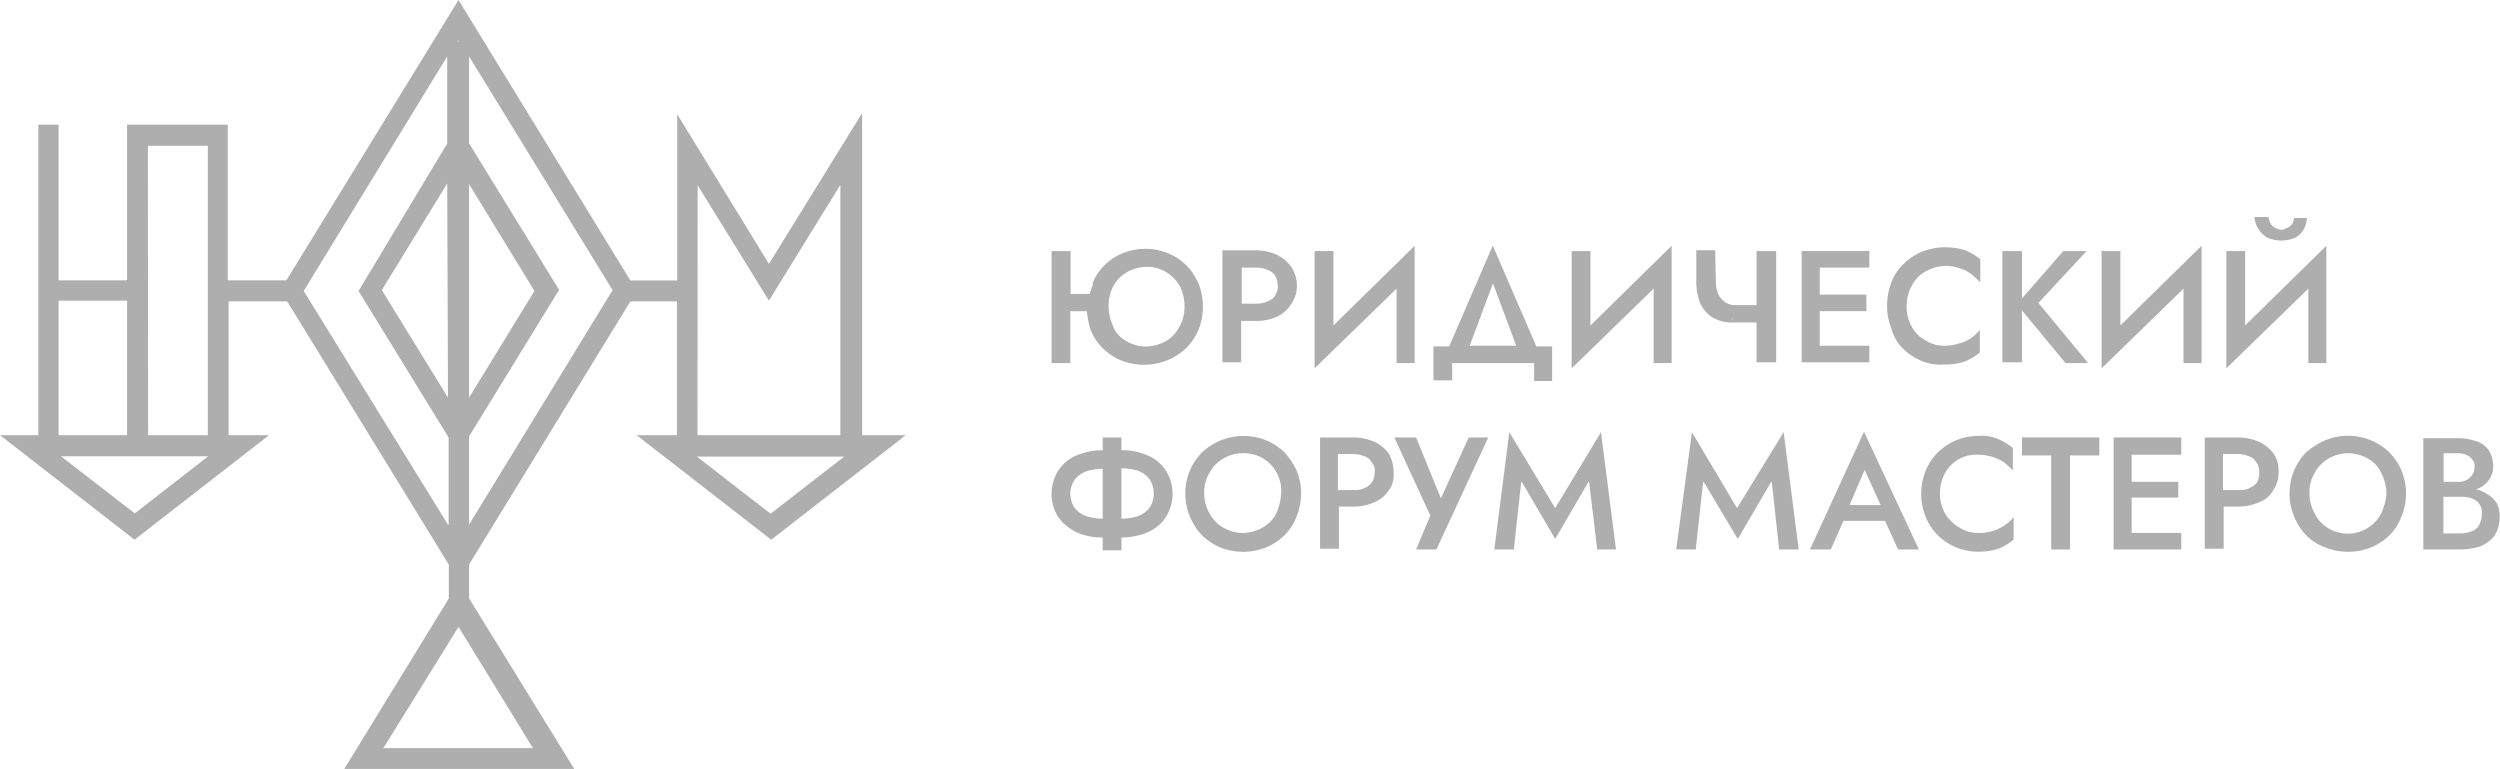 <?xml version="1.0" encoding="UTF-8"?> <svg xmlns="http://www.w3.org/2000/svg" viewBox="0 0 360.89 111"> <defs> <style>.cls-1{fill:#aeaeae;}</style> </defs> <title>ЮФМ</title> <g id="Слой_2" data-name="Слой 2"> <g id="Слой_1-2" data-name="Слой 1"> <path class="cls-1" d="M124.35,16.49,111,38.09,97.76,16.49v24H91L66.19,0,41.34,40.47H32.88V18H18.34V40.47H8.46V18H5.53V62.82H0L19.42,77.91,38.84,62.82H33V43.51h8.46l23.33,38v4.88L49.7,111H82.9L67.71,86.37V81.49L91,43.51h6.72V62.82H91.9l19.43,15.09,19.42-15.09h-6.3V16.49Zm-103,4.56H30V62.82H21.38ZM8.46,43.4h9.88V62.82H8.46Zm11,30.71L8.79,65.86H30.06ZM64.67,57.4,55.12,41.88l9.44-15.4Zm0,18.34L43.84,42,64.56,8.14V20.72L51.76,42l13,21.16V75.74ZM66.08,5.86,66.3,6h-.22ZM76.93,108H55.34L66.19,90.49ZM67.71,26.58,77.15,42,67.71,57.4Zm0,49.16V63l13-21.16-13-21.16V8.14L88.43,41.88Zm33-49L111,43.4l10.31-16.71V62.82H100.69Zm10.53,47.42-10.64-8.25h21.27Z"></path> <path class="cls-1" d="M154.4,44.92h2.5a11.73,11.73,0,0,0,.54,2.71A8,8,0,0,0,161.78,52a9,9,0,0,0,6.73,0,8.88,8.88,0,0,0,2.71-1.73A8.52,8.52,0,0,0,173,47.63a9,9,0,0,0,0-6.72,8.52,8.52,0,0,0-1.74-2.61,8.39,8.39,0,0,0-2.6-1.73,8.72,8.72,0,0,0-6.62,0,7.88,7.88,0,0,0-4.34,4.34l.11.1c-.22.44-.33,1-.55,1.42h-2.71V36.24H151.8V52.41h2.71V44.92Zm6.3-3.58a5,5,0,0,1,2-2.06,6.36,6.36,0,0,1,2.82-.76,5.27,5.27,0,0,1,2.82.76,5.84,5.84,0,0,1,2,2.06,6.38,6.38,0,0,1,.65,2.93,5.56,5.56,0,0,1-.76,2.93,5,5,0,0,1-1.95,2.06,6.36,6.36,0,0,1-2.82.76,5.27,5.27,0,0,1-2.82-.76,4.43,4.43,0,0,1-1.95-2.06l.11.11a6.86,6.86,0,0,1-.76-2.93A6,6,0,0,1,160.7,41.34Z"></path> <path class="cls-1" d="M179.25,46.33h2.17a7.38,7.38,0,0,0,3-.65,5,5,0,0,0,1.63-1.3,6.18,6.18,0,0,0,1-1.85,4.93,4.93,0,0,0-.65-4,5.38,5.38,0,0,0-2.06-1.74,7.35,7.35,0,0,0-3-.65h-4.88V52.3h2.71v-6Zm0-7.7h2.06a4.22,4.22,0,0,1,2.28.65,1.72,1.72,0,0,1,.65.87,3.78,3.78,0,0,1,.22,1.08,2,2,0,0,1-.22,1.09,1.7,1.7,0,0,1-.65.86,4,4,0,0,1-2.28.66h-2.06Z"></path> <polygon class="cls-1" points="201.6 52.41 204.21 52.41 204.21 35.48 204.21 35.48 204.21 35.48 192.49 46.98 192.49 36.24 189.77 36.24 189.77 53.17 201.6 41.67 201.6 52.41"></polygon> <path class="cls-1" d="M209.52,52.41h11.94V55h2.6V50h-2.28l-6.29-14.54L209.2,50h-2.28V54.9h2.71V52.41Zm6-11.5,3.36,9h-6.72Z"></path> <polygon class="cls-1" points="229.59 36.24 226.88 36.24 226.88 53.17 238.71 41.67 238.71 52.41 241.31 52.41 241.31 36.02 241.31 35.48 229.59 46.98 229.59 36.24"></polygon> <path class="cls-1" d="M247.17,45.79a5.3,5.3,0,0,0,2.82.76l.55-2.5a2.51,2.51,0,0,1-1.52-.43,3.43,3.43,0,0,1-1-1.19,4.49,4.49,0,0,1-.32-1.74l-.11-4.56h-2.72v4.78a8.08,8.08,0,0,0,.55,2.82A4.65,4.65,0,0,0,247.17,45.79Z"></path> <polygon class="cls-1" points="253.57 52.3 256.4 52.3 256.4 36.24 253.57 36.24 253.57 44.05 250.43 44.05 249.99 46.55 253.57 46.55 253.57 52.3"></polygon> <polygon class="cls-1" points="262.69 52.3 269.85 52.3 269.85 49.91 262.69 49.91 262.69 44.92 269.42 44.92 269.42 42.53 262.69 42.53 262.69 38.63 269.85 38.63 269.85 36.24 262.69 36.24 261.71 36.24 260.08 36.24 260.08 52.3 261.71 52.3 262.69 52.3"></polygon> <path class="cls-1" d="M274.73,50.35a8.32,8.32,0,0,0,2.61,1.73,7,7,0,0,0,3.36.54,9,9,0,0,0,2.93-.43,8.74,8.74,0,0,0,2.17-1.3V47.63a6.74,6.74,0,0,1-1.3,1.2,5.13,5.13,0,0,1-1.74.76,7,7,0,0,1-2.06.32,4.83,4.83,0,0,1-2.71-.76A4.76,4.76,0,0,1,276,47.2h0a5.68,5.68,0,0,1-.76-3,6,6,0,0,1,.76-3,4.77,4.77,0,0,1,2.06-2.06,6,6,0,0,1,2.71-.76,6.22,6.22,0,0,1,2.06.33,5.08,5.08,0,0,1,1.74.87,12.76,12.76,0,0,1,1.3,1.19V37.43a9.06,9.06,0,0,0-2.17-1.3,9.29,9.29,0,0,0-2.93-.43,9.08,9.08,0,0,0-3.36.65,8.34,8.34,0,0,0-2.61,1.74,6.68,6.68,0,0,0-1.73,2.6,9.27,9.27,0,0,0-.66,3.47,8.71,8.71,0,0,0,.66,3.36A6,6,0,0,0,274.73,50.35Z"></path> <polygon class="cls-1" points="291.88 44.81 298.17 52.41 301.43 52.41 294.26 43.73 301.21 36.24 297.85 36.24 291.88 43.08 291.88 36.24 289.06 36.24 289.06 52.3 291.88 52.3 291.88 44.81"></polygon> <polygon class="cls-1" points="306.09 46.98 306.09 36.24 303.38 36.24 303.38 53.17 315.2 41.67 315.2 52.41 317.81 52.41 317.81 35.48 317.81 35.48 317.81 35.48 306.09 46.98"></polygon> <polygon class="cls-1" points="321.39 53.17 321.5 53.06 333.22 41.67 333.22 52.41 335.82 52.41 335.82 35.48 335.82 35.48 335.82 35.48 324.1 46.98 324.1 36.24 321.39 36.24 321.39 52.63 321.39 53.17 321.39 53.17"></polygon> <path class="cls-1" d="M327.25,34.29a5.15,5.15,0,0,0,4.12,0,3.2,3.2,0,0,0,1.2-1.2,3.64,3.64,0,0,0,.43-1.62h-1.84a2.85,2.85,0,0,1-.22.76,1.4,1.4,0,0,1-.54.54l-.66.32a.89.89,0,0,1-.75,0,1.8,1.8,0,0,1-1.31-1,5.67,5.67,0,0,1-.21-.76h-2A3.06,3.06,0,0,0,326,33,3.76,3.76,0,0,0,327.25,34.29Z"></path> <path class="cls-1" d="M165.69,65.75a9.22,9.22,0,0,0-3.8-.76V63.15h-2.71V65a9.16,9.16,0,0,0-3.8.76,5.76,5.76,0,0,0-2.61,2.17,6.32,6.32,0,0,0,0,6.73,7.17,7.17,0,0,0,2.61,2.17,9.16,9.16,0,0,0,3.8.76v1.85h2.71V77.58a9.22,9.22,0,0,0,3.8-.76,5.61,5.61,0,0,0,2.6-2.17,6.27,6.27,0,0,0,0-6.73A5.73,5.73,0,0,0,165.69,65.75Zm-6.51,9.12a8.17,8.17,0,0,1-2.28-.33,3.86,3.86,0,0,1-1.74-1.19,3.59,3.59,0,0,1-.65-2.06,3.35,3.35,0,0,1,.65-2.06A3.88,3.88,0,0,1,156.9,68a8.53,8.53,0,0,1,2.28-.32Zm6.72-1.52a3.78,3.78,0,0,1-1.73,1.19,8.17,8.17,0,0,1-2.28.33V67.6a8.53,8.53,0,0,1,2.28.32,3.8,3.8,0,0,1,1.73,1.2,3.52,3.52,0,0,1,.65,2.06A3.62,3.62,0,0,1,165.9,73.35Z"></path> <path class="cls-1" d="M185.43,65.32a8.47,8.47,0,0,0-2.6-1.74,8.82,8.82,0,0,0-6.62,0,9,9,0,0,0-2.71,1.74,8.6,8.6,0,0,0-1.74,2.6h0a8.72,8.72,0,0,0,0,6.62,9,9,0,0,0,1.74,2.72A8.57,8.57,0,0,0,176.1,79a9,9,0,0,0,6.73,0,8.45,8.45,0,0,0,2.6-1.73,7.71,7.71,0,0,0,1.74-2.72,8.72,8.72,0,0,0,0-6.62A10.65,10.65,0,0,0,185.43,65.32Zm-1.19,8.79a5,5,0,0,1-2,2.06,5.61,5.61,0,0,1-5.64,0,5.1,5.1,0,0,1-2-2.06,5.65,5.65,0,0,1-.76-2.93,5.39,5.39,0,0,1,.76-2.93,5.1,5.1,0,0,1,2-2.06,5.25,5.25,0,0,1,2.82-.76,5.31,5.31,0,0,1,4.88,2.82,5.55,5.55,0,0,1,.65,2.93A8.49,8.49,0,0,1,184.24,74.11Z"></path> <path class="cls-1" d="M198.45,63.8a7.69,7.69,0,0,0-3-.65h-4.89V79.21h2.72V73.13h2.17a7.3,7.3,0,0,0,3-.65,4.59,4.59,0,0,0,2.07-1.74,3.75,3.75,0,0,0,.65-2.6,5.48,5.48,0,0,0-.65-2.6A5.33,5.33,0,0,0,198.45,63.8Zm-.21,5.43a1.7,1.7,0,0,1-.65.86,3.29,3.29,0,0,1-2.28.65h-2.17v-5.2h2.17a4.22,4.22,0,0,1,2.28.65,6.14,6.14,0,0,1,.65.87,1.82,1.82,0,0,1,.21,1.08A3.25,3.25,0,0,1,198.24,69.23Z"></path> <polygon class="cls-1" points="208 71.94 204.42 63.15 201.28 63.15 206.48 74.43 204.42 79.32 207.35 79.32 214.84 63.15 212.02 63.15 208 71.94"></polygon> <polygon class="cls-1" points="224.5 73.35 217.88 62.39 215.71 79.32 218.53 79.32 219.61 69.44 224.5 77.8 229.38 69.44 230.57 79.32 233.28 79.32 231.11 62.39 224.5 73.35"></polygon> <polygon class="cls-1" points="250.75 73.35 244.24 62.39 241.97 79.32 244.79 79.32 245.87 69.44 250.86 77.8 255.75 69.44 256.83 79.32 259.65 79.32 257.48 62.39 250.75 73.35"></polygon> <path class="cls-1" d="M261.28,79.32h3l1.84-4.13h6L274,79.32h3l-7.92-17Zm10.2-6.41H267l2.17-5.09Z"></path> <path class="cls-1" d="M285.58,62.93a8.34,8.34,0,0,0-3.25.65,8.52,8.52,0,0,0-2.61,1.74,8.39,8.39,0,0,0-1.73,2.6,9,9,0,0,0,0,6.73,8.32,8.32,0,0,0,1.73,2.61,8.36,8.36,0,0,0,5.86,2.38,9.25,9.25,0,0,0,2.93-.43,9.06,9.06,0,0,0,2.17-1.3V74.65a6.14,6.14,0,0,1-1.3,1.19,6.49,6.49,0,0,1-3.8,1.09,4.93,4.93,0,0,1-2.71-.76,5.84,5.84,0,0,1-2.06-2,5.68,5.68,0,0,1-.76-2.93,6,6,0,0,1,.76-3,5.11,5.11,0,0,1,4.67-2.6,6.94,6.94,0,0,1,3.79,1.08,12.87,12.87,0,0,1,1.3,1.19V64.67a8.74,8.74,0,0,0-2.17-1.3A5.64,5.64,0,0,0,285.58,62.93Z"></path> <polygon class="cls-1" points="291.88 65.75 296.11 65.75 296.11 79.32 298.82 79.32 298.82 65.75 303.05 65.75 303.05 63.15 291.88 63.15 291.88 65.75"></polygon> <polygon class="cls-1" points="306.74 63.15 305.11 63.15 305.11 79.32 306.74 79.32 307.72 79.32 314.88 79.32 314.88 76.93 307.72 76.93 307.72 71.83 314.45 71.83 314.45 69.55 307.72 69.55 307.72 65.64 314.88 65.64 314.88 63.15 307.72 63.15 306.74 63.15"></polygon> <path class="cls-1" d="M326.16,63.8a7.69,7.69,0,0,0-3-.65h-4.89V79.21H321V73.13h2.17a7.3,7.3,0,0,0,3-.65,3.84,3.84,0,0,0,2-1.74,4.64,4.64,0,0,0,.76-2.71,4.34,4.34,0,0,0-.76-2.6A5.77,5.77,0,0,0,326.16,63.8ZM326,69.23a1.7,1.7,0,0,1-.65.86,3.29,3.29,0,0,1-2.28.65h-2.17v-5.2H323a4.22,4.22,0,0,1,2.28.65,6.14,6.14,0,0,1,.65.87,3.14,3.14,0,0,1,.21,1.08A3.25,3.25,0,0,1,326,69.23Z"></path> <path class="cls-1" d="M344.94,65.32a8.62,8.62,0,0,0-9.34-1.74,10.75,10.75,0,0,0-2.71,1.74,8.39,8.39,0,0,0-1.73,2.6h0a8.72,8.72,0,0,0,0,6.62,8.81,8.81,0,0,0,1.73,2.72A7.88,7.88,0,0,0,335.6,79a9,9,0,0,0,6.73,0,8.49,8.49,0,0,0,2.61-1.73,7.68,7.68,0,0,0,1.73-2.72,8.72,8.72,0,0,0,0-6.62A8.39,8.39,0,0,0,344.94,65.32Zm-1.2,8.79a5.43,5.43,0,0,1-7.59,2.17,4.76,4.76,0,0,1-2-2.17,5.65,5.65,0,0,1-.76-2.93,5.39,5.39,0,0,1,.76-2.93,5.1,5.1,0,0,1,2-2.06,5.61,5.61,0,0,1,5.64,0,4.43,4.43,0,0,1,1.95,2.06,6.82,6.82,0,0,1,.76,2.93A8.27,8.27,0,0,1,343.74,74.11Z"></path> <path class="cls-1" d="M360.45,72.7a3.68,3.68,0,0,0-1.3-1.3,4.76,4.76,0,0,0-1.74-.76h0a3.61,3.61,0,0,0,1.85-1.31,3.35,3.35,0,0,0,.65-2.06,4.33,4.33,0,0,0-.65-2.28,3.28,3.28,0,0,0-1.85-1.3,7.56,7.56,0,0,0-2.71-.43h-4.88V79.32H355a9.63,9.63,0,0,0,3-.44,4.91,4.91,0,0,0,2.07-1.52,4.56,4.56,0,0,0,.76-2.6A4.07,4.07,0,0,0,360.45,72.7Zm-7.7-7.27h1.95a2.89,2.89,0,0,1,1.85.54,3.1,3.1,0,0,1,.54.65,1.19,1.19,0,0,1,.11.87,1.8,1.8,0,0,1-.33,1.08,2.76,2.76,0,0,1-.87.76,2.71,2.71,0,0,1-1.3.22h-1.95V65.43Zm5.1,10.41a2,2,0,0,1-1.09.87A4.41,4.41,0,0,1,355,77h-2.28V71.72h2.38a5.28,5.28,0,0,1,1.31.11,2.78,2.78,0,0,1,1,.43,2,2,0,0,1,.65.76,2.14,2.14,0,0,1,.22,1.2A3.64,3.64,0,0,1,357.85,75.84Z"></path> </g> </g> </svg> 